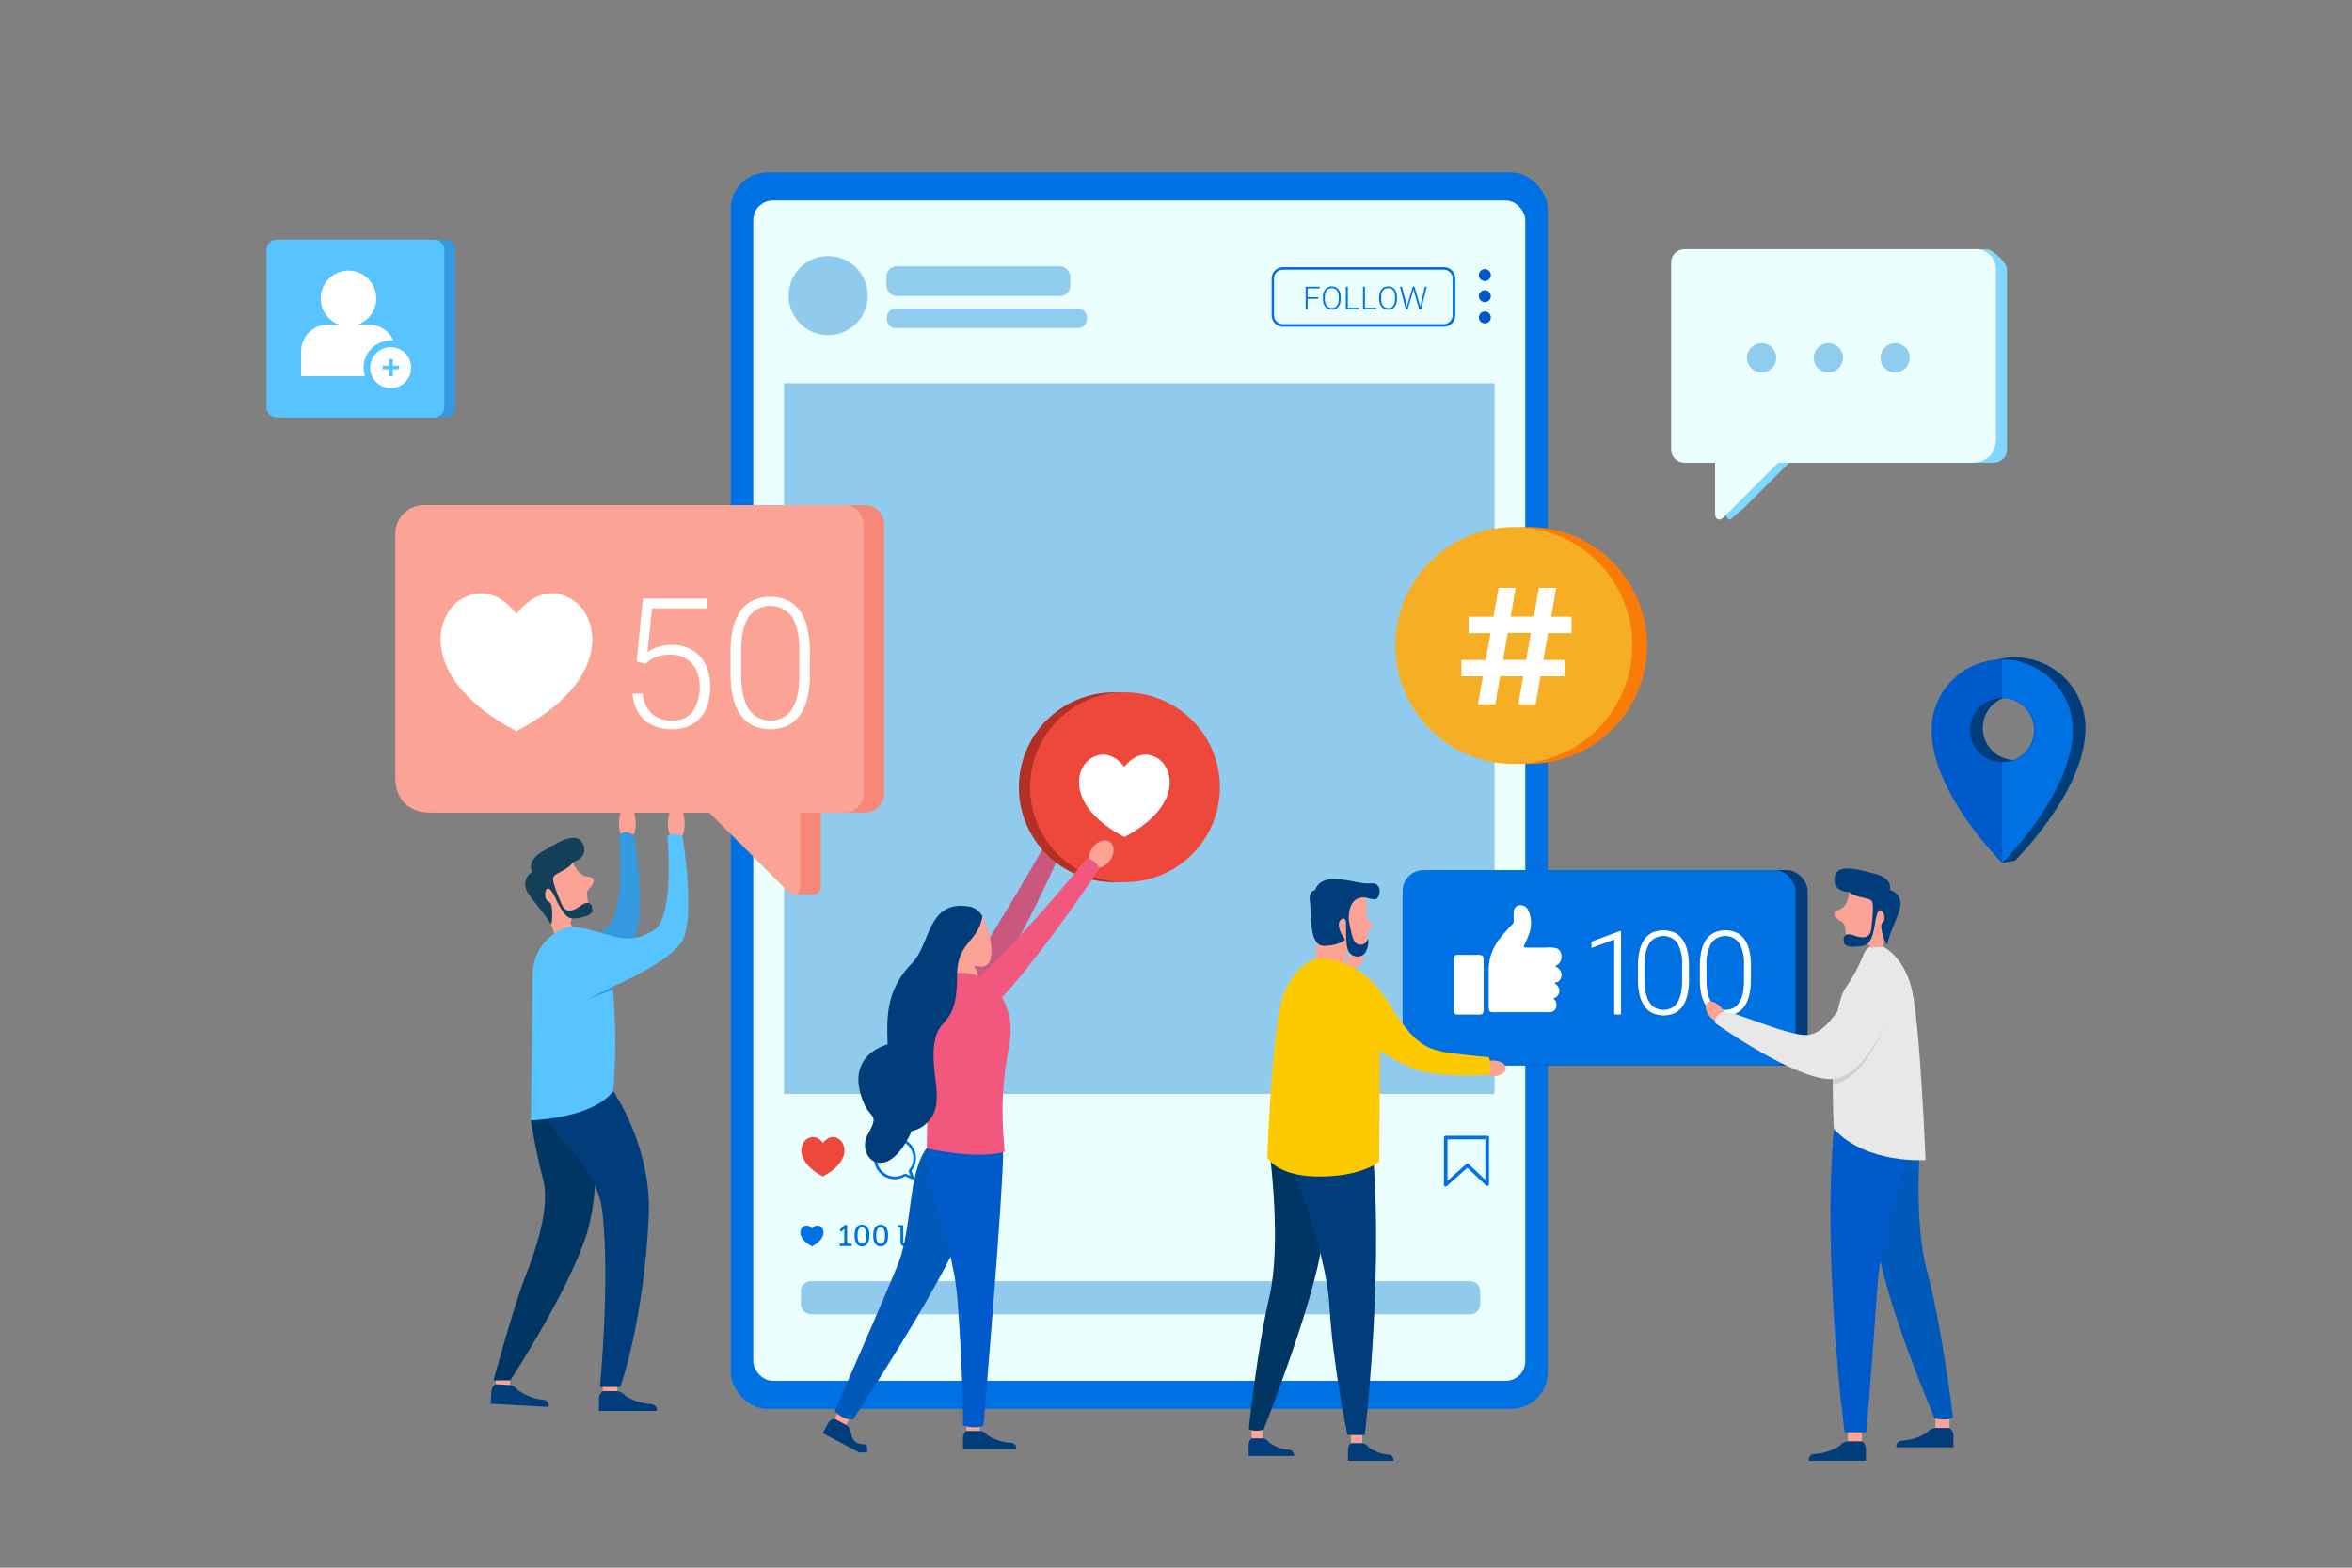 <svg id="图层_1" data-name="图层 1" xmlns="http://www.w3.org/2000/svg" viewBox="0 0 600 400"><rect x="0" y="0" width="600" height="400" fill="#808080" stroke="none"/><defs><style>.cls-1{fill:#0071e3;}.cls-2{fill:#ecffff;}.cls-3,.cls-5{fill:#3499de;}.cls-3,.cls-4{opacity:0.5;}.cls-6{fill:#005acc;}.cls-7{fill:#ee483c;}.cls-8{fill:#d1d1d1;}.cls-9{fill:#fba394;}.cls-10{fill:#f6ae24;}.cls-11{fill:#003d7a;}.cls-12{fill:#fff;}.cls-13{fill:#005aba;}.cls-14{fill:#e8e8e8;}.cls-15{fill:#003663;}.cls-16{fill:#fdca00;}.cls-17{fill:#143f58;}.cls-18{fill:#57c3ff;}.cls-19{fill:#f78879;}.cls-20{fill:#f97c09;}.cls-21{fill:#c9577e;}.cls-22{fill:#b33026;}.cls-23{fill:#f2577e;}.cls-24{fill:#81d7ff;}</style></defs><rect class="cls-1" x="186.42" y="44" width="208.42" height="315.49" rx="9.33"/><rect class="cls-2" x="192.16" y="51.17" width="196.94" height="301.15" rx="5.01"/><rect class="cls-3" x="199.99" y="97.79" width="181.28" height="181.34"/><circle class="cls-3" cx="211.26" cy="75.43" r="10.1"/><g class="cls-4"><rect class="cls-5" x="226.13" y="67.94" width="46.91" height="7.6" rx="2.61"/><path class="cls-5" d="M277.25,81.22a2.3,2.3,0,0,1-2,2.5h-47a2.31,2.31,0,0,1-2-2.5h0a2.31,2.31,0,0,1,2-2.5h47a2.3,2.3,0,0,1,2,2.5Z"/></g><path class="cls-1" d="M327.33,68.16a2.93,2.93,0,0,0-2.93,2.93v9.33a2.94,2.94,0,0,0,2.93,2.94h41a2.94,2.94,0,0,0,2.93-2.94V71.09a2.93,2.93,0,0,0-2.93-2.93ZM325,80.42V71.09a2.29,2.29,0,0,1,2.29-2.28h41a2.29,2.29,0,0,1,2.28,2.28v9.33a2.29,2.29,0,0,1-2.28,2.28h-41A2.29,2.29,0,0,1,325,80.42Z"/><path class="cls-1" d="M336.27,76.24h-2.7v2.7h-.49V73.15h3.59v.42h-3.1v2.25h2.7Z"/><path class="cls-1" d="M342,76.36a3.75,3.75,0,0,1-.15,1.1,2.43,2.43,0,0,1-.46.84,1.87,1.87,0,0,1-.71.53,2.37,2.37,0,0,1-1.86,0,2,2,0,0,1-.71-.53,2.6,2.6,0,0,1-.46-.84,3.44,3.44,0,0,1-.16-1.1v-.62a3.44,3.44,0,0,1,.16-1.1,2.59,2.59,0,0,1,.45-.84,2,2,0,0,1,.72-.54,2.1,2.1,0,0,1,.92-.19,2.18,2.18,0,0,1,.93.19,2,2,0,0,1,.72.54,2.43,2.43,0,0,1,.46.84,3.75,3.75,0,0,1,.15,1.1Zm-.49-.63a3,3,0,0,0-.12-.93,1.91,1.91,0,0,0-.34-.7,1.59,1.59,0,0,0-.56-.44,1.81,1.81,0,0,0-1.49,0,1.47,1.47,0,0,0-.55.44,2.09,2.09,0,0,0-.35.7,3,3,0,0,0-.13.93v.63a3,3,0,0,0,.13.93,2,2,0,0,0,.35.7,1.51,1.51,0,0,0,.56.45,1.81,1.81,0,0,0,1.49,0,1.41,1.41,0,0,0,.55-.45,2,2,0,0,0,.35-.7,3.39,3.39,0,0,0,.11-.93Z"/><path class="cls-1" d="M343.83,78.53h2.86v.41h-3.35V73.15h.49Z"/><path class="cls-1" d="M348.2,78.53h2.86v.41h-3.35V73.15h.49Z"/><path class="cls-1" d="M356.36,76.36a3.44,3.44,0,0,1-.16,1.1,2.59,2.59,0,0,1-.45.84,1.87,1.87,0,0,1-.71.53,2.37,2.37,0,0,1-1.86,0,2,2,0,0,1-.71-.53,2.43,2.43,0,0,1-.46-.84,3.43,3.43,0,0,1-.17-1.1v-.62a3.43,3.43,0,0,1,.17-1.1,2.43,2.43,0,0,1,.46-.84,1.94,1.94,0,0,1,.7-.54,2.37,2.37,0,0,1,1.86,0,2,2,0,0,1,.72.54,2.59,2.59,0,0,1,.45.84,3.44,3.44,0,0,1,.16,1.1Zm-.49-.63a3.38,3.38,0,0,0-.12-.93,2.08,2.08,0,0,0-.34-.7,1.59,1.59,0,0,0-.56-.44,1.81,1.81,0,0,0-1.49,0,1.59,1.59,0,0,0-.56.44,2.08,2.08,0,0,0-.34.7,3,3,0,0,0-.12.93v.63a3,3,0,0,0,.12.93,2,2,0,0,0,.35.7,1.51,1.51,0,0,0,.56.45,1.75,1.75,0,0,0,.74.16,1.8,1.8,0,0,0,.75-.16,1.41,1.41,0,0,0,.55-.45,1.83,1.83,0,0,0,.34-.7,3.38,3.38,0,0,0,.12-.93Z"/><path class="cls-1" d="M358.74,77.38l.18.9.22-.86,1.26-4.27h.44l1.24,4.27.21.86.2-.9,1-4.23h.5l-1.48,5.79h-.47l-1.31-4.53-.15-.57-.14.57-1.35,4.53h-.47l-1.48-5.79h.5Z"/><path class="cls-1" d="M214.2,317.31h1.18v-3.49c0-.17,0-.32,0-.32h0a1.45,1.45,0,0,1-.26.3l-.5.49-.46-.47,1.28-1.24h.67v4.73h1.17v.62H214.2Z"/><path class="cls-1" d="M218,315.24c0-1.53.46-2.76,1.9-2.76s1.89,1.23,1.89,2.76-.47,2.78-1.89,2.78S218,316.79,218,315.24Zm3,0c0-1.16-.24-2.09-1.11-2.09s-1.13.93-1.13,2.09.24,2.11,1.13,2.11S221,316.43,221,315.24Z"/><path class="cls-1" d="M222.76,315.24c0-1.53.46-2.76,1.9-2.76s1.89,1.23,1.89,2.76-.47,2.78-1.89,2.78S222.76,316.79,222.76,315.24Zm3,0c0-1.16-.25-2.09-1.11-2.09s-1.13.93-1.13,2.09.24,2.11,1.13,2.11S225.77,316.43,225.77,315.24Z"/><path class="cls-1" d="M229.7,313.14h-.64v-.56h1.37v4.21c0,.33.08.55.41.55h.21v.61h-.33c-.55,0-1-.21-1-1.11Z"/><path class="cls-1" d="M231.71,317.36h.6v-2.7h-.63v-.56h1.37v3.26h.61v.57h-1.95Zm.59-4.78h.77v.75h-.77Z"/><path class="cls-1" d="M234.22,317.36h.6v-4.22h-.64v-.56h1.37v3h.56l.77-.9h-.5v-.56h1.74v.56h-.51l-.94,1.11h0a.77.77,0,0,1,.28.32l.65,1.11c.08.12.14.15.33.15h.25v.57h-.58a.56.56,0,0,1-.63-.36l-.76-1.29c-.08-.14-.19-.16-.35-.16h-.31v1.24h.52v.57h-1.85Z"/><path class="cls-1" d="M240.69,314a1.63,1.63,0,0,1,1.66,1.8c0,.1,0,.28,0,.28h-2.81a1.29,1.29,0,0,0,1.33,1.3A1.88,1.88,0,0,0,242,317l.3.54a2.33,2.33,0,0,1-1.49.53,2,2,0,0,1-2-2A1.88,1.88,0,0,1,240.69,314Zm.9,1.61a.94.94,0,0,0-.92-1,1.13,1.13,0,0,0-1.12,1Z"/><path class="cls-1" d="M243.05,316.7h.64v.24c0,.33.46.49.88.49s.77-.18.77-.5-.42-.51-1-.7-1.2-.47-1.2-1.16.75-1.07,1.42-1.07,1.33.22,1.33.77v.47h-.65V315c0-.24-.3-.4-.67-.4s-.69.15-.69.47.43.51.89.67,1.27.45,1.27,1.16-.67,1.13-1.54,1.13c-.7,0-1.5-.31-1.5-.92Z"/><path class="cls-6" d="M380.31,70.19a1.52,1.52,0,1,1-1.52-1.52A1.52,1.52,0,0,1,380.31,70.19Z"/><path class="cls-6" d="M380.31,75.58a1.52,1.52,0,1,1-1.52-1.53A1.52,1.52,0,0,1,380.31,75.58Z"/><path class="cls-6" d="M380.31,81a1.52,1.52,0,1,1-1.52-1.52A1.52,1.52,0,0,1,380.31,81Z"/><path class="cls-1" d="M368.8,289.79a.45.45,0,0,0-.45.46V302.3a.43.43,0,0,0,.27.41.43.43,0,0,0,.49-.08l5.22-4.68,4.74,4.51a.46.46,0,0,0,.5.09.47.47,0,0,0,.28-.42V290.25a.46.46,0,0,0-.46-.46Zm10.13.91v10.37L374.65,297a.44.44,0,0,0-.61,0l-4.78,4.29V290.7Z"/><path class="cls-7" d="M205.93,290.56c2.25-1.36,3.89.86,4,1.07.15-.21,1.79-2.43,4-1.07,2,1.21,3.06,5.86-4,9.62h-.06C202.88,296.42,203.9,291.77,205.93,290.56Z"/><path class="cls-1" d="M205,312.91a1.61,1.61,0,0,1,2.14.58,1.61,1.61,0,0,1,2.14-.58c1.07.65,1.62,3.11-2.13,5.1h0C203.34,316,203.88,313.56,205,312.91Z"/><path class="cls-1" d="M223,295.54a5.21,5.21,0,0,0,7.91,4.57l1.81.8a.32.32,0,0,0,.36-.06.3.3,0,0,0,.1-.24.23.23,0,0,0,0-.11l-.66-1.75a5.24,5.24,0,0,0,1.14-3.21h0a5.32,5.32,0,1,0-10.64,0Zm.65,0a4.67,4.67,0,1,1,9.34,0h0a4.59,4.59,0,0,1-1.1,3,.34.34,0,0,0-.08.21.2.2,0,0,0,0,.11l.44,1.17-1.19-.53a.34.34,0,0,0-.31,0,4.63,4.63,0,0,1-2.46.72A4.68,4.68,0,0,1,223.66,295.54Z"/><path class="cls-3" d="M206.91,326.89H375a2.6,2.6,0,0,1,2.6,2.6v3.26a2.6,2.6,0,0,1-2.6,2.6H206.92a2.61,2.61,0,0,1-2.61-2.61v-3.26A2.6,2.6,0,0,1,206.91,326.89Z"/><path class="cls-1" d="M241,290.57a.33.33,0,0,0-.3.2.31.31,0,0,0,.07.35l4.23,4.35.29,5.44a.35.35,0,0,0,.22.29.31.31,0,0,0,.35-.11l8-10a.3.3,0,0,0,0-.34.31.31,0,0,0-.29-.19Zm12,.65L245.89,300l-.32-4.81-3.8-4Z"/><path class="cls-1" d="M253.51,290.61,245.09,295a.33.33,0,0,0,.3.58l8.42-4.34a.33.33,0,0,0,.14-.44A.32.32,0,0,0,253.51,290.61Z"/><path class="cls-8" d="M457.19,250.08l-11.59-5s-1.91,1.6-1.91,2.88S454,259,454,259Z"/><path class="cls-9" d="M443.22,242.64c.92,1,1.06,2.42.3,3.1s-2.11.38-3-.65-1.06-2.42-.31-3.1S442.3,241.6,443.22,242.64Z"/><path class="cls-10" d="M330.61,251,342,246.11s1.88,1.57,1.88,2.82-10.13,10.87-10.13,10.87Z"/><path class="cls-9" d="M344.34,243.71c-.91,1-1,2.39-.3,3s2.08.38,3-.64,1-2.38.29-3S345.24,242.7,344.34,243.71Z"/><rect class="cls-11" x="360.91" y="222.02" width="100.23" height="49.82" rx="5.34"/><rect class="cls-1" x="357.8" y="222.02" width="100.23" height="49.82" rx="5.34"/><path class="cls-12" d="M378.48,245.87v11.06a3.34,3.34,0,0,1-.2,1.64.92.92,0,0,1-.28.2,4.85,4.85,0,0,1-1.62.09h-4.25a2.23,2.23,0,0,1-.78-.06,1.13,1.13,0,0,1-.41-.4,5.79,5.79,0,0,1-.07-1.75V245a2.77,2.77,0,0,1,.05-.85.86.86,0,0,1,.71-.5,12.47,12.47,0,0,1,1.63,0h3.2a4.81,4.81,0,0,1,1.5.09.8.8,0,0,1,.42.39A6.41,6.41,0,0,1,378.48,245.87Z"/><path class="cls-12" d="M397.25,246.86a2.39,2.39,0,0,1,1.09,1.63,2,2,0,0,1-.93,2c-.25.14-.53.17-.79.31,0,.2.21.27.31.35a2.13,2.13,0,0,1,.63.73,2,2,0,0,1-.64,2.57c-.2.12-.43.17-.61.29,0,.21.2.24.29.34a2.25,2.25,0,0,1,.36,2.07,1.76,1.76,0,0,1-1.41,1.1,17.57,17.57,0,0,1-1.92,0c-3.72,0-7.58,0-11.47,0-.92,0-1.86.19-2.21-.33a3.58,3.58,0,0,1-.18-1.66v-5.45c0-1.22,0-2.48,0-3.66.18-4.66,2.37-7.3,4.66-9.86.25-.28.58-.64.88-.94s.74-.67.82-1a3.29,3.29,0,0,0,0-.78c0-.25,0-.52,0-.76a10.48,10.48,0,0,1,.07-1.51,1.65,1.65,0,0,1,1.43-1.35,2.23,2.23,0,0,1,2.14,1.14,7.78,7.78,0,0,1,.63,5.08,13,13,0,0,1-.78,2.25c-.2.48-.43,1.06-.69,1.58a2,2,0,0,0-.23.52c.06.31.86.27,1.23.27l4.45,0a7.44,7.44,0,0,1,2.75.18,2,2,0,0,1,1.18,1.79,2.54,2.54,0,0,1-.87,2.32,5.59,5.59,0,0,1-.64.35C396.88,246.7,397.1,246.75,397.25,246.86Z"/><path class="cls-12" d="M413.53,258.84h-1.75V239.73L406,241.87v-1.63l7.23-2.68h.29Z"/><path class="cls-12" d="M430.86,250a16.53,16.53,0,0,1-.44,4,8,8,0,0,1-1.27,2.85,5.14,5.14,0,0,1-2,1.69,7.15,7.15,0,0,1-5.5,0,5.27,5.27,0,0,1-2.05-1.69,8,8,0,0,1-1.3-2.85,16,16,0,0,1-.45-4v-3.59a16.53,16.53,0,0,1,.44-4,8.14,8.14,0,0,1,1.29-2.83,5.18,5.18,0,0,1,2-1.66,7.13,7.13,0,0,1,5.49,0,5.21,5.21,0,0,1,2.05,1.66,8,8,0,0,1,1.28,2.83,16,16,0,0,1,.45,4Zm-1.75-3.81a10.52,10.52,0,0,0-1.18-5.51,4.39,4.39,0,0,0-7.18,0,10.31,10.31,0,0,0-1.2,5.51v4a15.2,15.2,0,0,0,.31,3.19,7.15,7.15,0,0,0,.91,2.34,4.1,4.1,0,0,0,1.51,1.45,4.6,4.6,0,0,0,4.17,0,4,4,0,0,0,1.49-1.45,7.37,7.37,0,0,0,.88-2.34,16,16,0,0,0,.29-3.19Z"/><path class="cls-12" d="M446.64,250a16.57,16.57,0,0,1-.43,4,8.15,8.15,0,0,1-1.27,2.85,5.14,5.14,0,0,1-2,1.69,6.57,6.57,0,0,1-2.76.55,6.48,6.48,0,0,1-2.74-.55,5.3,5.3,0,0,1-2.06-1.69,8.16,8.16,0,0,1-1.29-2.85,16,16,0,0,1-.45-4v-3.59a16.53,16.53,0,0,1,.44-4,8.32,8.32,0,0,1,1.28-2.83,5.21,5.21,0,0,1,2.05-1.66,7.1,7.1,0,0,1,5.48,0,5.24,5.24,0,0,1,2.06,1.66,8,8,0,0,1,1.28,2.83,16.06,16.06,0,0,1,.44,4Zm-1.74-3.81a10.41,10.41,0,0,0-1.19-5.51,4.38,4.38,0,0,0-7.17,0,10.31,10.31,0,0,0-1.2,5.51v4a15.2,15.2,0,0,0,.31,3.19,6.93,6.93,0,0,0,.91,2.34,4,4,0,0,0,1.51,1.45,4.6,4.6,0,0,0,4.17,0,4,4,0,0,0,1.48-1.45,7.14,7.14,0,0,0,.89-2.34,16,16,0,0,0,.29-3.19Z"/><polygon class="cls-9" points="474.98 365.09 474.98 369.12 471.37 369.12 471.37 364.87 474.98 365.09"/><path class="cls-11" d="M475,367.77a2.37,2.37,0,0,1,1,2v2.93H461.43s-.27-1.73,1.72-1.73a13.34,13.34,0,0,0,6.15-2.05,3,3,0,0,1,2.07-1.17Z"/><polygon class="cls-9" points="497.32 361.68 497.32 365.72 493.71 365.72 493.71 361.47 497.32 361.68"/><path class="cls-11" d="M497.32,364.36a2.35,2.35,0,0,1,1,2v2.93H483.77s-.27-1.73,1.72-1.73a13.21,13.21,0,0,0,6.14-2.05,3,3,0,0,1,2.08-1.17Z"/><path class="cls-13" d="M490.12,288.44s-2.32,21.72,1.51,36,6.59,37.22,6.59,37.22-1.28,1-4.7.26c0,0-14.92-34.77-14.92-48.49V288.84S487.55,285.86,490.12,288.44Z"/><path class="cls-6" d="M488.68,288.53s-8.75,23.76-9.81,40.34-2.77,36.58-2.77,36.58h-5.53s-5.74-43-2.76-77.42C468.46,280.44,484.47,284.32,488.68,288.53Z"/><path class="cls-14" d="M480.07,241.4s5.28,2.08,7.52,10.59,3.61,44,3.61,44-15,1.11-23.39-7.94c0,0-1.6-29.56,3.08-36.15s4.11-9.54,6.17-10.3S480.07,241.4,480.07,241.4Z"/><path class="cls-9" d="M471.74,227.61s-.14,3.64-2.6,4.54-.64,2.2.91,3.24-.07,6,2.14,5.51,4.79-.39,4.92.9l3.23-.19s2.27-11.92-1.16-13.47A12.76,12.76,0,0,0,471.74,227.61Z"/><path class="cls-11" d="M471.74,227.61s-4.28.08-3.73-3.72,6.35-1.92,10.07-1c3.17.74,4.49,2.43,4,4.2a3.6,3.6,0,0,1,2.73,3.95c-.3,2.35-2.72,6.72-3.26,9.52-.25,1.3-1.28-1.76-1.6-3.64s1-1.36.77-3-1.78-3.45-2.41,1.9c-.63,3.48-1.34,5.23-3,5.49s-4.6.71-4.92-.91.46-2.46,2.46-1.75,4.27,1.1,4.54-1.81.74-6.31,0-7.06S473.13,229,471.74,227.61Z"/><path class="cls-8" d="M481.39,260.05l-9.1-4.79c-1.18.4-2.34,2-3.68,3.88a122,122,0,0,0-1.07,17.55C476.18,275.39,481.39,260.05,481.39,260.05Z"/><path class="cls-9" d="M439,257c1.16,1.29,1.48,2.89.72,3.57s-2.3.17-3.46-1.13-1.48-2.89-.73-3.57S437.84,255.67,439,257Z"/><path class="cls-14" d="M472.7,253.8c-2.87,1-5.53,9-11.06,10.21-4.22.89-18.61-5.8-21.48-5.8a2.48,2.48,0,0,0-2.55,2.87s18.34,13.08,28.22,14.2,16-16.27,16-16.27Z"/><polygon class="cls-9" points="344.64 365.8 344.64 369.46 347.53 369.46 347.53 365.61 344.64 365.8"/><path class="cls-11" d="M344.64,368.23a2.23,2.23,0,0,0-.76,1.84v2.65h11.58a1.33,1.33,0,0,0-1.38-1.57,9.89,9.89,0,0,1-4.9-1.85c-.66-.78-1.14-1.07-1.65-1.07Z"/><polygon class="cls-9" points="319.28 364.61 319.28 368.27 322.17 368.27 322.17 364.41 319.28 364.61"/><path class="cls-11" d="M319.28,367a2.25,2.25,0,0,0-.76,1.83v2.66H330.1a1.33,1.33,0,0,0-1.38-1.57,9.85,9.85,0,0,1-4.9-1.85c-.67-.77-1.15-1.07-1.65-1.07Z"/><path class="cls-15" d="M324.07,295.63s2.81,22.27-.24,35.19-5.27,33.74-5.27,33.74,1,.9,3.76.25c0,0,15.1-38,15.1-50.45s-3.2-15.8-3.2-15.8S326.13,293.3,324.07,295.63Z"/><path class="cls-11" d="M328.63,295.63s9.67,22.61,10.52,37.65,4.6,32.86,4.6,32.86h4.42s4.58-39,2.2-70.21C349.85,289,332,291.82,328.63,295.63Z"/><path class="cls-9" d="M348.5,229.1s.09,3.74.09,4.25A6.76,6.76,0,0,0,350,236c.46.41-.09,1.25-.69,1.29s-.51.83-.51,1.57c0,1.57.09,6.51-5,3.42,0,0-.93,3.31-.65,4.37l-8,.14a30.33,30.33,0,0,0,.74-5.9C335.81,239,342.2,227,348.5,229.1Z"/><path class="cls-11" d="M349.52,225.41c-3.61.37-12-3.7-14.08,1.75,0,0-1.69.05-1.27,2.89s-.35,11.28,3.53,11.28,5.43-1.55,5.43-1.55-2.81-3.78-.95-5.23c.56-.45,1.16-.07,1.19.93s-.09,5.63.51,6.93a2.61,2.61,0,0,0,3.32,1.49c2.15-.6,2.08-5.39,1.6-4a1.87,1.87,0,0,1-3.12.51c-.88-.88-1.63-6-1.63-6,0-2.45.73-5.87,4.45-5.36a10.19,10.19,0,0,0,2.21.41C352,229.61,353.11,225,349.52,225.41Z"/><path class="cls-9" d="M377.62,272.59c0,1.09,1.46,2,3.26,2s3.26-.87,3.26-2-1.46-2-3.26-2S377.62,271.51,377.62,272.59Z"/><path class="cls-16" d="M323.29,295.27s1.26-35.15,4.39-42.11,6.92-8.56,9.28-8.56,10.61.71,17.1,11.06,9.42,12.13,15.91,13,9.84,1.07,9.84,1.07a6.89,6.89,0,0,1,0,4.52s-11.46.62-17-.9A41.05,41.05,0,0,1,352,268.06l-.15,28.28s-4.17,3.84-15.24,3.84S323.29,295.27,323.29,295.27Z"/><polygon class="cls-9" points="126.56 350.45 126.34 354.56 130.01 354.75 130.25 350.43 126.56 350.45"/><path class="cls-11" d="M126.41,353.18a2.41,2.41,0,0,0-1.08,2c-.07,1.46-.16,3-.16,3l14.75.79s.37-1.74-1.66-1.85a13.51,13.51,0,0,1-6.13-2.41c-.8-.91-1.39-1.27-2-1.3Z"/><path class="cls-15" d="M135.43,285.9s1.25,8,3.11,15-1.76,17.83-4.56,24.87-8.08,26.43-8.08,26.43h4.28S147.32,326,150.43,312s.13-20.66.13-20.66l-6-11Z"/><polygon class="cls-9" points="153.78 352.21 153.78 356.32 157.46 356.32 157.46 351.99 153.78 352.21"/><path class="cls-11" d="M153.78,354.94a2.42,2.42,0,0,0-1,2.06v3h14.77s.27-1.76-1.76-1.76a13.58,13.58,0,0,1-6.25-2.08,3,3,0,0,0-2.11-1.19Z"/><path class="cls-11" d="M156.44,278.44s9.89,14.14,9.05,31.92c-1.28,27.12-7.25,43.53-7.25,43.53h-5.19s2.59-27.44.63-44.56c-1.55-13.43-14.52-20.12-14.52-26.13S156.44,278.44,156.44,278.44Z"/><path class="cls-9" d="M170.38,210.13c0,2.51,1,4.55,2.14,4.55s2.15-2,2.15-4.55-1-4.55-2.15-4.55S170.38,207.61,170.38,210.13Z"/><path class="cls-9" d="M157.89,210.11c0,2.52,1,4.55,2.15,4.55s2.14-2,2.14-4.55-1-4.54-2.14-4.54S157.89,207.6,157.89,210.11Z"/><path class="cls-5" d="M161.48,240c3.73-5.53.28-26.94.28-26.94s-2.28-1.6-3.87,0c0,0,1.93,20.45-3.46,23.9l-2.62,2.05,2,3.16Z"/><path class="cls-9" d="M146.13,220s1.17,3.51,3.84,3.69,1.27,2,.05,3.43,1.81,5.87-.5,6-5,1.46-3.5,3.36c0,0-5.1,5.23-4.67,2.41s-6.72-11.85-2.35-16.22C141.71,220,146.13,220,146.13,220Z"/><path class="cls-17" d="M146.13,220s4.19-1.17,2.56-4.71-6.77-.05-10.15,1.88c-2.88,1.66-3.69,3.68-2.71,5.27a3.69,3.69,0,0,0-1.53,4.66c1,2.22,4.61,5.78,5.95,8.36.62,1.21.74-2.09.51-4s-1.4-1-1.64-2.75.75-3.9,2.91,1.16c1.63,3.22,2.83,4.72,4.55,4.48s4.71-.63,4.55-2.31-1.15-2.27-2.91-1-3.86,2.32-5-.45-2.56-6-2-6.91S145.16,221.79,146.13,220Z"/><path class="cls-18" d="M142.48,237.53a13,13,0,0,0-6.63,11.33c0,8-.42,37-.42,37s15.72-.41,21-7.46a149.4,149.4,0,0,0-.14-26.67s13.82-5.81,17.55-11.33.28-26.95.28-26.95-2.28-1.59-3.87,0c0,0,1.94,20.45-3.46,23.91s-9.81,1.66-11.88,1.1-6.88-2-8.9-2A6.92,6.92,0,0,0,142.48,237.53Z"/><path class="cls-5" d="M156.37,252.47l-7.05,2.77,7-3.47S156.33,252,156.37,252.47Z"/><path class="cls-19" d="M220.72,128.88H113.88c-2.69,0-7.68,5-7.68,7.67v65.91a4.89,4.89,0,0,0,4.88,4.87h75.15L202.8,223.9h0v4.29h5c1,.11,1.62-.77,1.62-2.5V207.33h11.26a4.89,4.89,0,0,0,4.87-4.87V133.75A4.89,4.89,0,0,0,220.72,128.88Z"/><path class="cls-9" d="M215.35,128.88H108.52a7.38,7.38,0,0,0-7.68,7.67v61.71c0,5.57,3.24,9.07,9.08,9.07h71l19.78,19.79c1.9,1.89,3.45,1.25,3.45-1.43V207.33h11.25a4.88,4.88,0,0,0,4.88-4.87V133.75A4.88,4.88,0,0,0,215.35,128.88Z"/><path class="cls-12" d="M117.64,152.9c7.86-4.72,13.59,3,14.12,3.76.51-.73,6.24-8.48,14.09-3.76,7.1,4.25,10.68,20.5-14,33.63l-.09.07-.12-.07C107,173.4,110.54,157.15,117.64,152.9Z"/><path class="cls-12" d="M162.4,168.77l1.6-16.05h16.46v2.51H166.33l-1.15,11.12c.29-.19.64-.4,1.06-.62a9.33,9.33,0,0,1,1.42-.59,14.76,14.76,0,0,1,1.74-.43,11.29,11.29,0,0,1,2-.17,10.46,10.46,0,0,1,4,.74,8.6,8.6,0,0,1,3.08,2.11,9.68,9.68,0,0,1,2,3.33,13,13,0,0,1,.7,4.43,15.93,15.93,0,0,1-.57,4.37,9.57,9.57,0,0,1-1.79,3.46,8.28,8.28,0,0,1-3.06,2.28,10.81,10.81,0,0,1-4.41.82,12.15,12.15,0,0,1-3.71-.55,8.9,8.9,0,0,1-3.07-1.68,8.79,8.79,0,0,1-2.18-2.85,11.1,11.1,0,0,1-1-4h2.6a7.75,7.75,0,0,0,2.28,5.09,7.34,7.34,0,0,0,5.13,1.73,6.4,6.4,0,0,0,5.32-2.24,11.65,11.65,0,0,0,1.3-9.6,7.51,7.51,0,0,0-1.45-2.6,6.4,6.4,0,0,0-2.35-1.73,7.71,7.71,0,0,0-3.2-.62,11.06,11.06,0,0,0-2.11.17,8.62,8.62,0,0,0-1.65.47,6.83,6.83,0,0,0-1.36.74,14,14,0,0,0-1.23,1Z"/><path class="cls-12" d="M206.62,171.91a25.73,25.73,0,0,1-.68,6.28,12.52,12.52,0,0,1-2,4.42,8,8,0,0,1-3.17,2.61,11,11,0,0,1-8.52,0,8.23,8.23,0,0,1-3.19-2.61,12.73,12.73,0,0,1-2-4.42,24.72,24.72,0,0,1-.7-6.28v-5.56a25.13,25.13,0,0,1,.69-6.27,12.46,12.46,0,0,1,2-4.39,8,8,0,0,1,3.18-2.57,11,11,0,0,1,8.5,0,8.08,8.08,0,0,1,3.19,2.57,12.46,12.46,0,0,1,2,4.39,25.13,25.13,0,0,1,.69,6.27Zm-2.71-5.9c0-3.77-.61-6.61-1.84-8.54a6.8,6.8,0,0,0-11.13,0c-1.24,1.93-1.86,4.77-1.86,8.54v6.19a23.64,23.64,0,0,0,.47,5,11.63,11.63,0,0,0,1.42,3.64,6.34,6.34,0,0,0,2.34,2.24,7.18,7.18,0,0,0,6.47,0,6.26,6.26,0,0,0,2.31-2.24,11.37,11.37,0,0,0,1.37-3.64,24.43,24.43,0,0,0,.45-5Z"/><path class="cls-20" d="M420.17,164.69A30.22,30.22,0,1,1,390,134.47,30.21,30.21,0,0,1,420.17,164.69Z"/><path class="cls-10" d="M416.4,164.69a30.22,30.22,0,1,1-30.22-30.22A30.21,30.21,0,0,1,416.4,164.69Z"/><path class="cls-12" d="M392.57,150l-1.29,7.32h-5.9l1.27-7.32h-4.38L381,157.36h-6.35v4.19h5.6L379,168.4h-6.2v4.16h5.48l-1.25,7.15h4.41l1.25-7.15h5.89l-1.26,7.15h4.42l1.25-7.15h6.13V168.4h-5.41l1.21-6.85h6v-4.19H395.7L397,150Zm-3.24,18.36h-5.88l1.18-6.85h5.91Z"/><path class="cls-5" d="M73.46,61.16h40.05a2.64,2.64,0,0,1,2.64,2.64v40.05a2.65,2.65,0,0,1-2.65,2.65h-40a2.65,2.65,0,0,1-2.65-2.65V63.81A2.65,2.65,0,0,1,73.46,61.16Z"/><path class="cls-18" d="M70.65,61.16H110.7a2.65,2.65,0,0,1,2.65,2.65v40.05a2.65,2.65,0,0,1-2.65,2.65H70.64A2.64,2.64,0,0,1,68,103.86V63.81A2.65,2.65,0,0,1,70.65,61.16Z"/><path class="cls-12" d="M104.88,93.8a5.22,5.22,0,1,1-5.21-5.21A5.22,5.22,0,0,1,104.88,93.8Z"/><path class="cls-18" d="M100.23,93.3h1.58v.92h-1.58V96h-1V94.22H97.65V93.3h1.59V91.61h1Z"/><path class="cls-12" d="M92.76,93.8a6.9,6.9,0,0,1,6.91-6.9q.35,0,.69,0a6.73,6.73,0,0,0-6.17-4.05h-3a7.09,7.09,0,1,0-4.59,0h-3a6.77,6.77,0,0,0-6.77,6.77V96H93.12A6.89,6.89,0,0,1,92.76,93.8Z"/><path class="cls-21" d="M249,245s13.3-21.59,18.7-31.48a3.56,3.56,0,0,1,3.59,2.25s-10.86,25.4-18.47,34.68S249,245,249,245Z"/><path class="cls-9" d="M273.25,211.36c.64-1.35.37-2.82-.6-3.29s-2.29.25-2.93,1.59-.38,2.81.59,3.28S272.6,212.7,273.25,211.36Z"/><path class="cls-22" d="M288.13,177A24.21,24.21,0,1,0,308,204.9,24.21,24.21,0,0,0,288.13,177Z"/><path class="cls-7" d="M291,177a24.21,24.21,0,1,0,19.86,27.89A24.2,24.2,0,0,0,291,177Z"/><path class="cls-12" d="M295.26,193.44c-4.7-2.81-8.12,1.81-8.44,2.25-.31-.44-3.73-5.06-8.42-2.25-4.24,2.54-6.39,12.26,8.37,20.1l.05,0,.07,0C301.63,205.7,299.5,196,295.26,193.44Z"/><polygon class="cls-9" points="246.55 362.59 246.55 366.38 249.94 366.38 249.94 362.39 246.55 362.59"/><path class="cls-11" d="M246.55,365.11a2.2,2.2,0,0,0-.89,1.89v2.74h13.59s.25-1.62-1.62-1.62a12.45,12.45,0,0,1-5.75-1.92,2.74,2.74,0,0,0-1.94-1.09Z"/><polygon class="cls-9" points="214.06 359.75 212.28 363.09 215.27 364.69 217.14 361.17 214.06 359.75"/><path class="cls-11" d="M212.88,362a2.23,2.23,0,0,0-1.68,1.25c-.64,1.18-1.29,2.42-1.29,2.42l9.23,4.92,2.05,0s.44-2.09-.79-2.09c-3,0-3.09-2.16-3.34-3a2.77,2.77,0,0,0-1.19-1.89C215.34,363.29,212.88,362,212.88,362Z"/><path class="cls-13" d="M236.56,292.77c-5.08,6.29-3.66,20.41-7.61,30.12s-16,37.06-16,37.06a6,6,0,0,0,4.61,2.29s24.72-37.37,28.67-50.32,2-20,2-20S238,291,236.56,292.77Z"/><path class="cls-6" d="M238.06,289.74c-4.19,11.51,4.74,23.8,6.18,41.79s1.43,32.2,1.43,32.2,3.18,1,5.22,0c0,0,5-59.08,5-69.56S238.66,288.1,238.06,289.74Z"/><path class="cls-9" d="M252.93,243.14a19.71,19.71,0,0,0-2.33-9.35,36.39,36.39,0,0,1-3.69,1.15c-1.23.42-.79,2.2-.66,3.05s-.05,2.9-.47,3.15c-.44-.91-1.19-4-2.33-2.55s-.55,1.8,0,3.57-1.67,2-1.67,2a30.19,30.19,0,0,0,2.63,5.29s5.75,2.72,5-.81a4,4,0,0,0-1.14-2.34C251.61,247.37,252.8,245.85,252.93,243.14Z"/><path class="cls-23" d="M243.73,248.3s-6.87,1.39-6.87,12.3-.44,32.42-.44,32.42,12.5,2.88,19.86.91c-2.26-24.5,3.63-27.26.73-36.27C255.22,252.07,250.82,247.57,243.73,248.3Z"/><path class="cls-9" d="M283.2,219.48c1.2-1.74,1.16-3.84-.11-4.7s-3.25-.13-4.45,1.6-1.15,3.85.1,4.71S282,221.22,283.2,219.48Z"/><path class="cls-23" d="M247.71,251.11c3.93-2.47,22.63-23.1,29.45-32.06a3.59,3.59,0,0,1,3.23,2.76S262,249,253,257.06,240.36,255.72,247.71,251.11Z"/><path class="cls-11" d="M226.43,266.46c-.24-7.23-.36-13.89,6.25-20.72,4.75-4.92,3.89-16,14.26-14.47a4.68,4.68,0,0,1,3.66,2.52c-1.07,6.72-6.45,6.41-6.45,15.19,0,13.42-4.69,9.88-5.79,17.26s2.62,14.63-1.09,19.35a7.69,7.69,0,0,1-4.72,3,21.84,21.84,0,0,1-1,2.07c-6.19,11.37-13.17,4.2-10.18-1.19s.79-3.83-1-8C216.57,272.56,221.18,268.1,226.43,266.46Z"/><path class="cls-24" d="M432.49,63.59h74.17c1.86,0,5.33,3.47,5.33,5.33v45.76a3.39,3.39,0,0,1-3.38,3.38H456.43l-11.5,11.5h0l-3.5,3c-.67.07-1.12-.53-1.12-1.74V118.06h-7.82a3.39,3.39,0,0,1-3.38-3.38V67A3.4,3.4,0,0,1,432.49,63.59Z"/><path class="cls-2" d="M429.7,63.59h74.17a5.12,5.12,0,0,1,5.32,5.33v42.84c0,3.87-2.25,6.3-6.3,6.3H453.63L439.9,131.8c-1.31,1.31-2.39.86-2.39-1V118.06H429.7a3.39,3.39,0,0,1-3.39-3.38V67A3.4,3.4,0,0,1,429.7,63.59Z"/><g class="cls-4"><path class="cls-5" d="M453.12,91.3a3.73,3.73,0,1,1-3.73-3.73A3.73,3.73,0,0,1,453.12,91.3Z"/><path class="cls-5" d="M470.15,91.3a3.73,3.73,0,1,1-3.73-3.73A3.73,3.73,0,0,1,470.15,91.3Z"/><path class="cls-5" d="M487.18,91.3a3.73,3.73,0,1,1-3.73-3.73A3.73,3.73,0,0,1,487.18,91.3Z"/></g><path class="cls-11" d="M514,167.74a18,18,0,0,0-18,18c0,12.49,10.87,26,15.72,31.41l-.95,3,3.25-.54s18-17.77,18-33.86A18,18,0,0,0,514,167.74Zm0,26.18a8.17,8.17,0,1,1,8.16-8.16A8.16,8.16,0,0,1,514,193.92Z"/><path class="cls-6" d="M510.74,168.28a18,18,0,0,0-18,18c0,16.09,18,33.86,18,33.86s18-17.77,18-33.86A18,18,0,0,0,510.74,168.28Zm0,26.18a8.17,8.17,0,1,1,8.17-8.16A8.16,8.16,0,0,1,510.74,194.46Z"/><path class="cls-1" d="M528.76,186.3a18,18,0,0,0-18-18v9.85a8.17,8.17,0,1,1,0,16.33v25.7S528.76,202.39,528.76,186.3Z"/></svg>